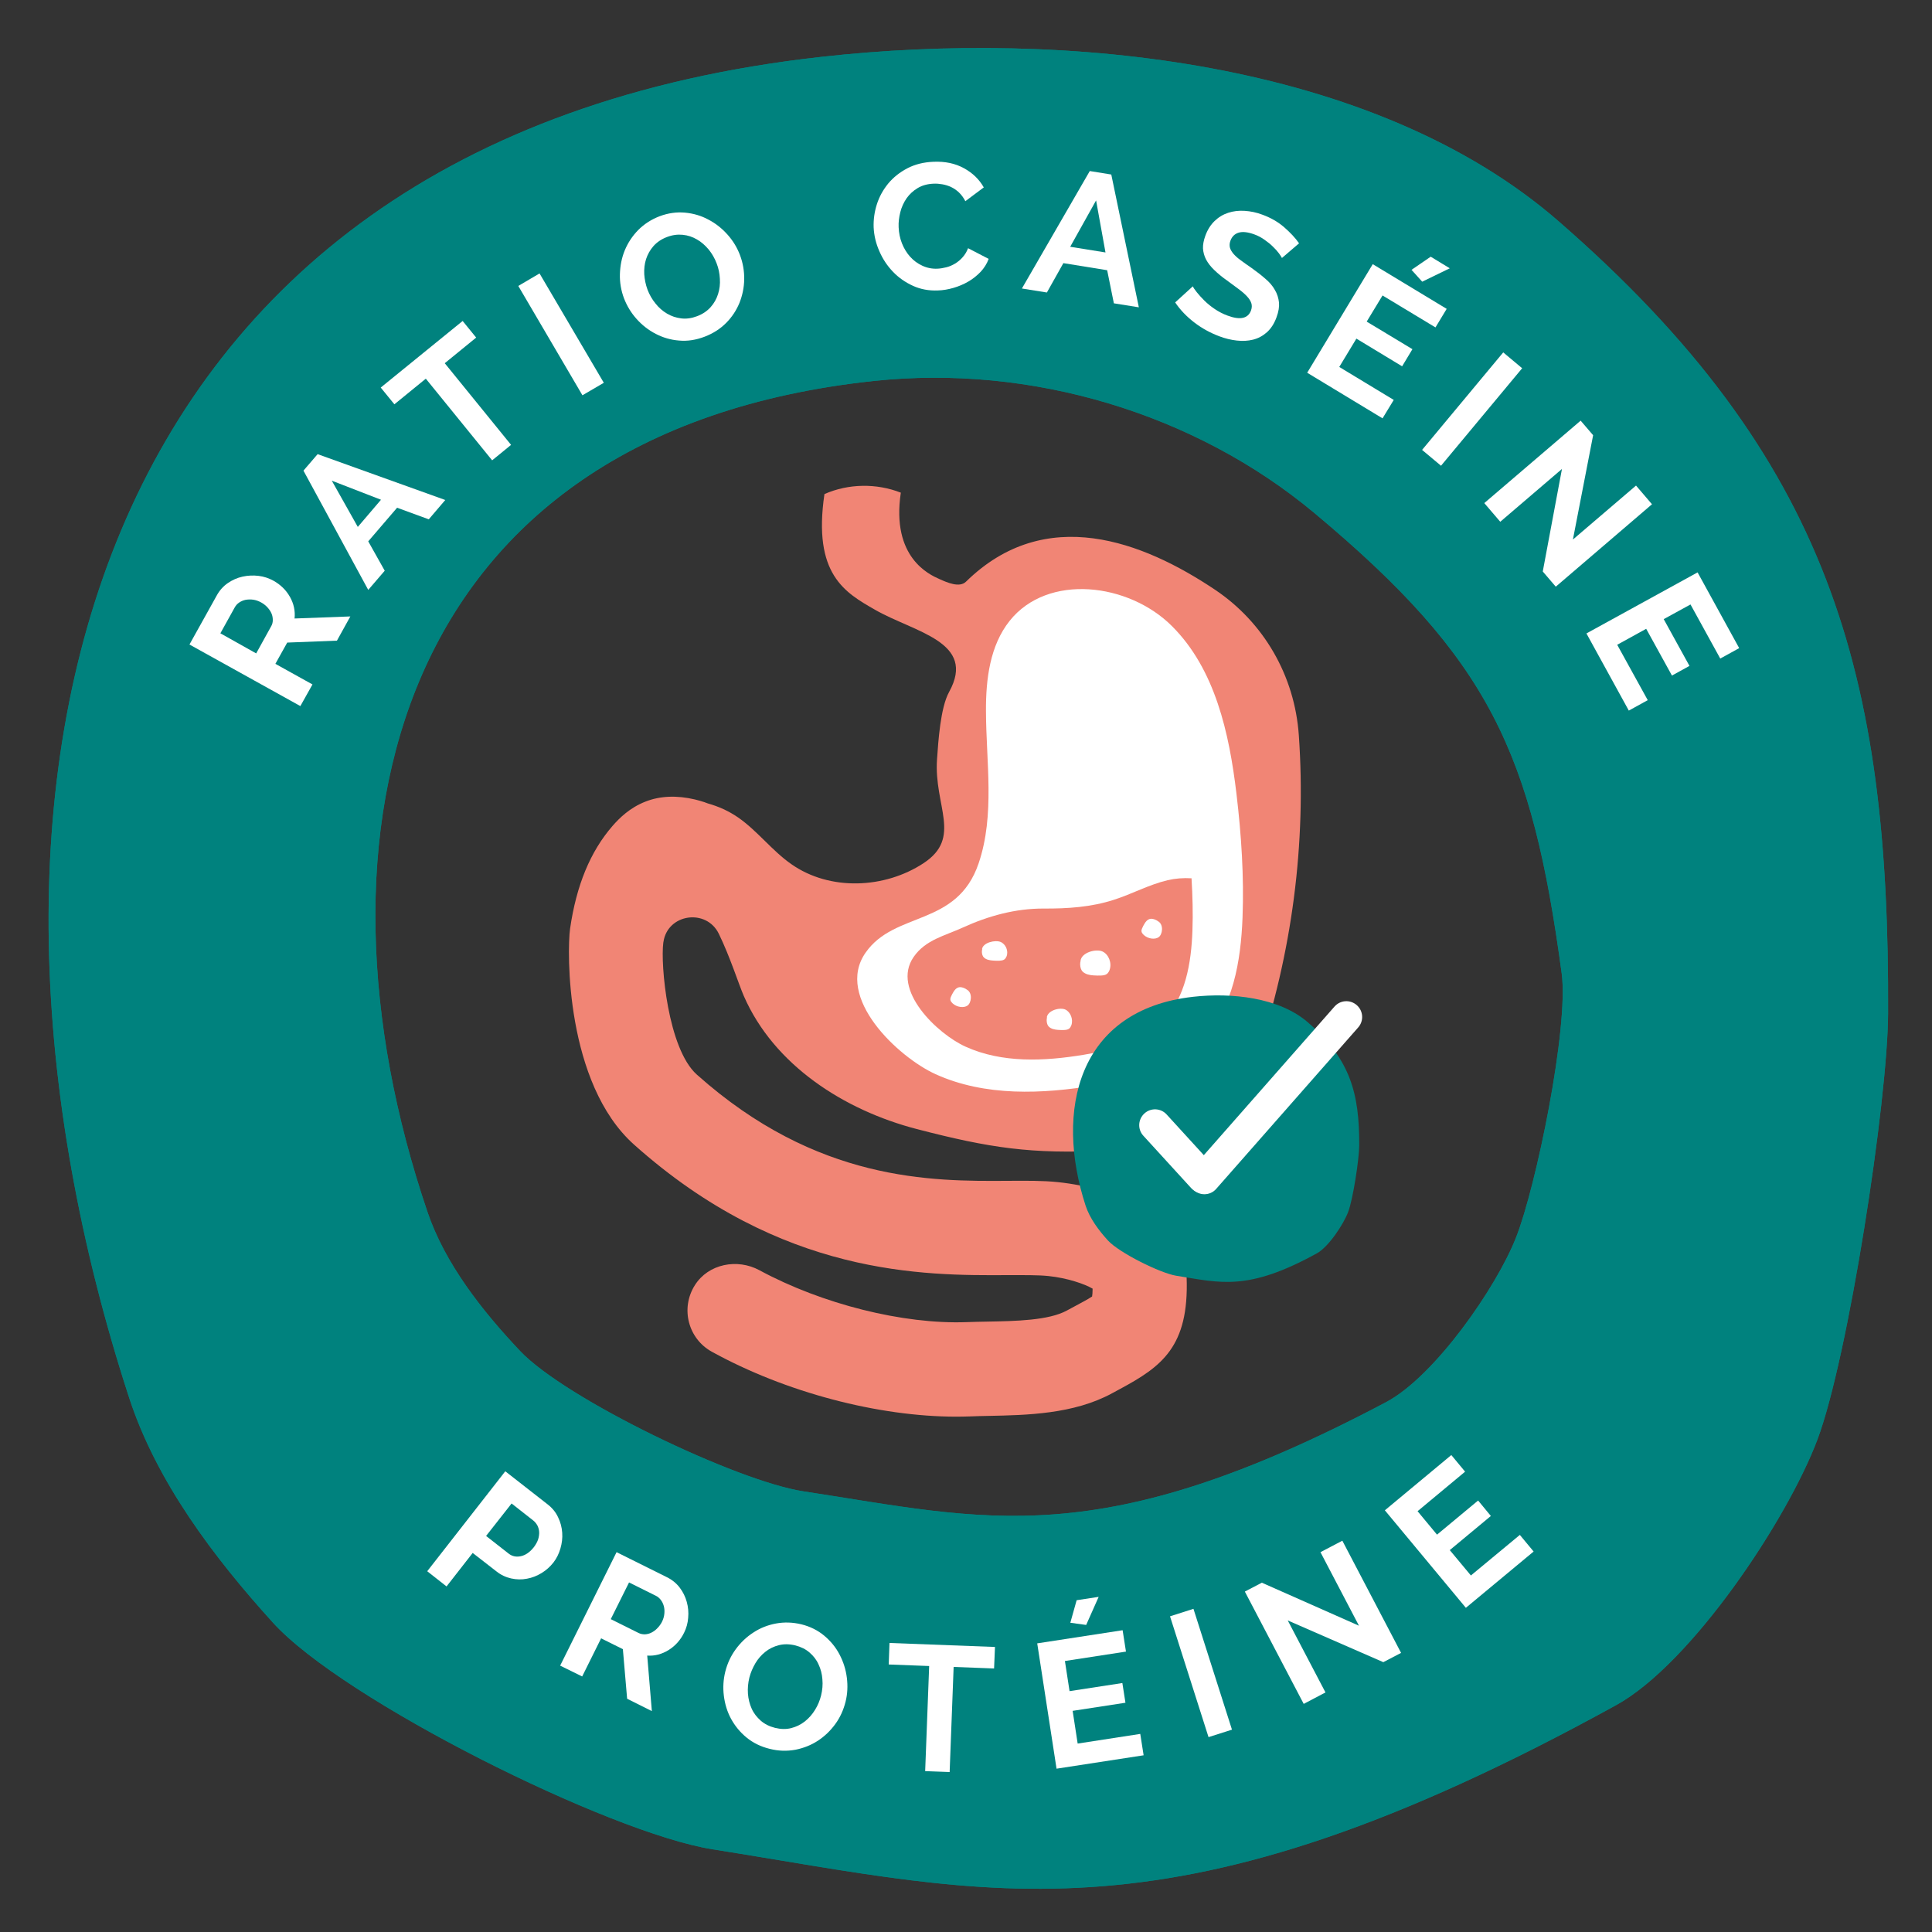 <?xml version="1.0" encoding="utf-8"?>
<!-- Generator: Adobe Illustrator 27.3.1, SVG Export Plug-In . SVG Version: 6.00 Build 0)  -->
<svg version="1.1" id="Calque_1" xmlns="http://www.w3.org/2000/svg" xmlns:xlink="http://www.w3.org/1999/xlink" x="0px" y="0px"
	 viewBox="0 0 150 150" style="enable-background:new 0 0 150 150;" xml:space="preserve">
<rect x="0" y="0" width="150" height="150" fill="#333333" stroke="none"/>
<style type="text/css">
	.st0{fill:#00827E;}
	.st1{fill:#FFFFFF;}
	.st2{fill-rule:evenodd;clip-rule:evenodd;fill:#95C01E;}
	.st3{fill:#00806C;}
	.st4{fill:#1D1D1B;}
	.st5{fill-rule:evenodd;clip-rule:evenodd;fill:#1D1D1B;}
	.st6{fill:#95C01E;}
	.st7{fill:#F18575;}
	.st8{fill:none;stroke:#1D1D1B;stroke-width:0.5;stroke-miterlimit:10;}
	.st9{fill:#683E2D;}
</style>
<g>
	<path class="st0" d="M146.59,78.68c0.12-26.31-4.48-43.14-25.58-61.5C106.62,4.66,82.69,2.3,63.73,4.42
		c-57.85,6.46-69.1,56.83-53.7,104.11c2.12,6.5,6.58,12.4,11.17,17.46c5.45,6.01,26.11,16.32,34.13,17.59
		c21.96,3.47,35.48,7.89,70.14-11.19c5.85-3.22,13.27-14.36,15.63-20.61C143.5,105.4,146.56,85.49,146.59,78.68z M117.7,96.09
		c-1.52,3.87-6.31,10.77-10.08,12.77c-22.35,11.83-31.07,9.08-45.23,6.93c-5.17-0.78-18.49-7.17-22.01-10.9
		c-2.96-3.13-5.84-6.79-7.2-10.82c-9.93-29.28-2.68-60.49,34.63-64.49c12.23-1.31,24.96,2.5,34.25,10.26
		c13.61,11.37,16.87,18.56,19.19,35.74C121.81,79.78,119.26,92.15,117.7,96.09z"/>
	<path class="st0" d="M146.59,78.68c0.12-26.31-4.48-43.14-25.58-61.5C106.62,4.66,82.69,2.3,63.73,4.42
		c-57.85,6.46-69.1,56.83-53.7,104.11c2.12,6.5,6.58,12.4,11.17,17.46c5.45,6.01,26.11,16.32,34.13,17.59
		c21.96,3.47,35.48,7.89,70.14-11.19c5.85-3.22,13.27-14.36,15.63-20.61C143.5,105.4,146.56,85.49,146.59,78.68z M117.7,96.09
		c-1.52,3.87-6.31,10.77-10.08,12.77c-22.35,11.83-31.07,9.08-45.23,6.93c-5.17-0.78-18.49-7.17-22.01-10.9
		c-2.96-3.13-5.84-6.79-7.2-10.82c-9.93-29.28-2.68-60.49,34.63-64.49c12.23-1.31,24.96,2.5,34.25,10.26
		c13.61,11.37,16.87,18.56,19.19,35.74C121.81,79.78,119.26,92.15,117.7,96.09z"/>
	<g>
		<g>
			<g>
				<g>
					<g>
						<path class="st1" d="M23.32,54.82l-8.61-4.78l2.12-3.81c0.22-0.4,0.51-0.72,0.86-0.96c0.35-0.24,0.73-0.41,1.14-0.5
							c0.41-0.09,0.82-0.11,1.24-0.06c0.42,0.05,0.8,0.18,1.15,0.37c0.56,0.31,0.99,0.73,1.29,1.26c0.3,0.53,0.42,1.09,0.36,1.68
							l4.33-0.16l-1.04,1.88l-3.86,0.15l-0.92,1.65l2.88,1.6L23.32,54.82z M19.89,50.73l1.16-2.1c0.09-0.15,0.13-0.31,0.13-0.49
							c0-0.17-0.03-0.35-0.1-0.51c-0.07-0.17-0.18-0.32-0.31-0.47c-0.14-0.15-0.3-0.28-0.5-0.39c-0.2-0.11-0.41-0.18-0.61-0.21
							c-0.21-0.03-0.4-0.02-0.59,0.01c-0.19,0.04-0.35,0.11-0.5,0.21c-0.15,0.1-0.26,0.23-0.34,0.37l-1.12,2.02L19.89,50.73z"/>
						<path class="st1" d="M23.56,36.54l1.1-1.28l9.91,3.56l-1.28,1.5l-2.46-0.9l-2.24,2.61l1.28,2.28l-1.28,1.49L23.56,36.54z
							 M29.58,38.8l-3.82-1.48l2.02,3.59L29.58,38.8z"/>
						<path class="st1" d="M36.97,26.21l-2.44,1.99l5.15,6.34l-1.47,1.2l-5.15-6.34l-2.44,1.99l-1.06-1.3l6.36-5.17L36.97,26.21z"/>
						<path class="st1" d="M45.22,30.69l-4.98-8.49l1.65-0.97l4.99,8.49L45.22,30.69z"/>
						<path class="st1" d="M54.71,26.14c-0.68,0.26-1.34,0.36-1.99,0.3c-0.65-0.05-1.25-0.23-1.81-0.52
							c-0.56-0.29-1.05-0.67-1.48-1.15c-0.43-0.48-0.75-1.01-0.98-1.6c-0.23-0.61-0.34-1.25-0.32-1.89
							c0.02-0.65,0.14-1.27,0.38-1.85c0.24-0.58,0.59-1.11,1.04-1.57c0.46-0.46,1.01-0.82,1.66-1.07c0.67-0.25,1.32-0.34,1.98-0.28
							c0.65,0.06,1.26,0.24,1.81,0.54c0.56,0.29,1.05,0.68,1.48,1.16c0.43,0.48,0.75,1.01,0.97,1.59c0.23,0.61,0.34,1.24,0.33,1.89
							c-0.01,0.64-0.14,1.25-0.37,1.83c-0.24,0.58-0.58,1.1-1.04,1.56C55.91,25.54,55.36,25.89,54.71,26.14z M50.27,22.48
							c0.15,0.4,0.36,0.76,0.62,1.08c0.26,0.33,0.56,0.59,0.9,0.79c0.34,0.2,0.7,0.32,1.1,0.37c0.4,0.05,0.81-0.01,1.23-0.17
							c0.43-0.16,0.78-0.4,1.05-0.7c0.27-0.3,0.46-0.64,0.58-1.02c0.12-0.38,0.17-0.78,0.14-1.19c-0.02-0.41-0.1-0.81-0.25-1.19
							c-0.15-0.4-0.36-0.76-0.62-1.08c-0.27-0.32-0.57-0.59-0.91-0.78c-0.34-0.2-0.7-0.32-1.1-0.36c-0.4-0.04-0.8,0.01-1.22,0.17
							c-0.43,0.16-0.78,0.4-1.05,0.7c-0.27,0.31-0.46,0.65-0.58,1.02c-0.12,0.37-0.16,0.77-0.14,1.18
							C50.05,21.7,50.13,22.1,50.27,22.48z"/>
						<path class="st1" d="M67.83,17.65c-0.02-0.6,0.06-1.2,0.25-1.79c0.19-0.6,0.49-1.13,0.88-1.61c0.4-0.48,0.89-0.87,1.48-1.18
							c0.59-0.31,1.27-0.48,2.03-0.51c0.91-0.04,1.7,0.13,2.37,0.5c0.68,0.37,1.19,0.87,1.54,1.49l-1.43,1.07
							c-0.14-0.27-0.31-0.5-0.5-0.68c-0.19-0.18-0.4-0.32-0.61-0.42c-0.22-0.1-0.44-0.17-0.67-0.21c-0.23-0.04-0.46-0.06-0.68-0.05
							c-0.48,0.02-0.89,0.13-1.24,0.34c-0.35,0.21-0.63,0.47-0.86,0.79c-0.22,0.32-0.39,0.68-0.49,1.08
							c-0.1,0.4-0.15,0.79-0.13,1.18c0.02,0.43,0.1,0.85,0.26,1.25c0.16,0.4,0.37,0.74,0.63,1.03c0.27,0.3,0.58,0.53,0.95,0.7
							c0.36,0.17,0.76,0.25,1.18,0.23c0.22-0.01,0.45-0.05,0.69-0.11c0.24-0.06,0.46-0.16,0.68-0.29c0.21-0.13,0.41-0.29,0.58-0.49
							c0.18-0.2,0.32-0.43,0.42-0.7l1.6,0.83c-0.14,0.38-0.35,0.71-0.63,1.01c-0.28,0.29-0.6,0.55-0.95,0.75
							c-0.36,0.21-0.74,0.37-1.15,0.49c-0.41,0.12-0.82,0.19-1.21,0.2c-0.7,0.03-1.35-0.09-1.94-0.36
							c-0.59-0.27-1.11-0.63-1.55-1.09c-0.44-0.46-0.79-0.98-1.05-1.58C68,18.89,67.86,18.28,67.83,17.65z"/>
						<path class="st1" d="M84.61,13.28l1.67,0.27l2.14,10.31l-1.94-0.31l-0.52-2.57l-3.4-0.55l-1.28,2.28l-1.94-0.31L84.61,13.28z
							 M85.83,19.6l-0.73-4.04l-2.01,3.6L85.83,19.6z"/>
						<path class="st1" d="M99.53,20.03c-0.04-0.08-0.12-0.21-0.24-0.37c-0.12-0.16-0.28-0.34-0.47-0.52
							c-0.19-0.19-0.41-0.36-0.65-0.53c-0.24-0.17-0.5-0.31-0.78-0.41c-0.49-0.18-0.9-0.23-1.21-0.14c-0.31,0.09-0.53,0.3-0.65,0.63
							c-0.07,0.19-0.08,0.37-0.04,0.53c0.04,0.16,0.14,0.32,0.27,0.48c0.14,0.16,0.32,0.33,0.56,0.5c0.24,0.18,0.51,0.37,0.83,0.59
							c0.41,0.29,0.77,0.57,1.09,0.85c0.32,0.27,0.57,0.56,0.74,0.87c0.18,0.3,0.28,0.62,0.32,0.97c0.03,0.34-0.03,0.72-0.19,1.15
							c-0.18,0.5-0.43,0.88-0.75,1.17c-0.32,0.28-0.67,0.47-1.07,0.57c-0.4,0.1-0.82,0.12-1.27,0.07s-0.9-0.16-1.35-0.33
							c-0.69-0.26-1.34-0.61-1.94-1.07c-0.6-0.46-1.1-0.98-1.49-1.56l1.37-1.25c0.05,0.11,0.15,0.26,0.31,0.46
							c0.16,0.2,0.35,0.41,0.58,0.64c0.23,0.23,0.5,0.45,0.81,0.66c0.31,0.21,0.64,0.38,0.99,0.51c0.99,0.37,1.6,0.23,1.83-0.4
							c0.07-0.2,0.08-0.39,0.02-0.57s-0.18-0.36-0.35-0.54c-0.17-0.18-0.39-0.37-0.65-0.56c-0.26-0.2-0.56-0.41-0.88-0.65
							c-0.4-0.28-0.73-0.56-1-0.82c-0.27-0.26-0.48-0.53-0.63-0.81c-0.14-0.27-0.22-0.56-0.24-0.86c-0.01-0.3,0.05-0.62,0.18-0.98
							c0.17-0.47,0.41-0.85,0.72-1.15c0.31-0.3,0.66-0.51,1.06-0.64c0.4-0.13,0.82-0.18,1.28-0.15c0.45,0.03,0.91,0.12,1.38,0.3
							c0.65,0.24,1.21,0.56,1.68,0.97c0.47,0.41,0.86,0.82,1.16,1.25L99.53,20.03z"/>
						<path class="st1" d="M108.21,31.05l-0.87,1.43l-5.85-3.54l5.09-8.43l5.74,3.47l-0.87,1.44l-4.11-2.48l-1.23,2.03l3.55,2.14
							l-0.8,1.33l-3.55-2.15l-1.33,2.2L108.21,31.05z M110.42,21.87l-0.83-0.92l1.49-1.02l1.48,0.9L110.42,21.87z"/>
						<path class="st1" d="M110.41,34.93l6.3-7.57l1.47,1.23l-6.3,7.57L110.41,34.93z"/>
						<path class="st1" d="M121.27,36.41l-4.79,4.1l-1.24-1.45l7.48-6.4l0.97,1.13l-1.57,8.1l4.9-4.19l1.24,1.45l-7.47,6.4
							l-1.01-1.18L121.27,36.41z"/>
						<path class="st1" d="M127.93,54.36l-1.47,0.81l-3.29-5.99l8.63-4.74l3.23,5.88l-1.47,0.81l-2.31-4.2l-2.08,1.14l2,3.63
							l-1.36,0.75l-2-3.63l-2.25,1.24L127.93,54.36z"/>
					</g>
					<g>
						<g>
							<path class="st1" d="M33.17,121.99l6.06-7.76l3.29,2.57c0.36,0.28,0.63,0.61,0.81,1c0.19,0.39,0.29,0.78,0.32,1.2
								c0.03,0.41-0.02,0.82-0.14,1.23c-0.12,0.41-0.3,0.77-0.54,1.08c-0.26,0.33-0.56,0.6-0.92,0.82
								c-0.36,0.22-0.74,0.37-1.14,0.44c-0.4,0.08-0.81,0.07-1.22-0.02c-0.41-0.09-0.8-0.27-1.15-0.55l-1.84-1.43l-2.03,2.6
								L33.17,121.99z M37.74,119.25l1.75,1.37c0.28,0.22,0.6,0.28,0.96,0.2c0.36-0.08,0.69-0.31,1-0.7c0.15-0.2,0.26-0.4,0.33-0.6
								c0.06-0.2,0.09-0.4,0.08-0.58c-0.01-0.18-0.06-0.35-0.14-0.51c-0.09-0.15-0.19-0.28-0.32-0.38l-1.68-1.32L37.74,119.25z"/>
							<path class="st1" d="M43.49,129.32l4.38-8.81l3.9,1.94c0.41,0.2,0.74,0.47,1,0.81c0.26,0.34,0.44,0.71,0.55,1.11
								c0.11,0.4,0.15,0.81,0.11,1.23c-0.03,0.42-0.14,0.81-0.32,1.17c-0.28,0.57-0.69,1.02-1.2,1.34
								c-0.52,0.32-1.07,0.47-1.66,0.43l0.36,4.31l-1.92-0.96l-0.33-3.85l-1.69-0.84l-1.47,2.96L43.49,129.32z M47.42,125.71
								l2.15,1.07c0.16,0.08,0.32,0.11,0.5,0.11c0.17-0.01,0.34-0.05,0.5-0.13c0.16-0.08,0.32-0.19,0.46-0.34
								c0.14-0.14,0.27-0.31,0.37-0.51c0.1-0.2,0.16-0.41,0.18-0.62c0.02-0.21,0.01-0.4-0.04-0.59c-0.05-0.18-0.13-0.35-0.24-0.49
								c-0.11-0.14-0.24-0.25-0.39-0.32l-2.07-1.03L47.42,125.71z"/>
							<path class="st1" d="M59.76,135.78c-0.7-0.17-1.3-0.47-1.8-0.88c-0.5-0.41-0.9-0.9-1.2-1.45c-0.3-0.55-0.48-1.15-0.56-1.79
								c-0.08-0.64-0.04-1.26,0.11-1.87c0.16-0.64,0.43-1.22,0.81-1.74c0.38-0.52,0.84-0.96,1.37-1.3c0.53-0.35,1.11-0.58,1.75-0.7
								c0.64-0.12,1.3-0.1,1.97,0.06c0.69,0.17,1.29,0.47,1.79,0.89c0.5,0.42,0.9,0.91,1.19,1.47c0.29,0.56,0.48,1.15,0.56,1.79
								c0.08,0.64,0.05,1.26-0.1,1.86c-0.16,0.64-0.42,1.22-0.8,1.74c-0.38,0.52-0.83,0.95-1.35,1.29c-0.52,0.34-1.1,0.57-1.74,0.7
								C61.09,135.97,60.43,135.95,59.76,135.78z M58.18,130.25c-0.1,0.41-0.14,0.83-0.11,1.25c0.03,0.41,0.13,0.8,0.29,1.16
								s0.4,0.66,0.7,0.93c0.3,0.26,0.67,0.45,1.11,0.56c0.45,0.11,0.87,0.12,1.26,0.02s0.74-0.27,1.06-0.52
								c0.31-0.25,0.58-0.55,0.79-0.9c0.22-0.35,0.37-0.72,0.47-1.12c0.1-0.41,0.14-0.83,0.1-1.25c-0.03-0.42-0.13-0.8-0.3-1.16
								c-0.16-0.36-0.4-0.66-0.7-0.92c-0.3-0.26-0.67-0.44-1.1-0.55c-0.45-0.11-0.87-0.12-1.27-0.02c-0.4,0.1-0.75,0.27-1.05,0.51
								c-0.31,0.24-0.57,0.54-0.78,0.89C58.44,129.49,58.28,129.86,58.18,130.25z"/>
							<path class="st1" d="M77.18,129.54l-3.14-0.12l-0.31,8.16l-1.9-0.07l0.31-8.16l-3.14-0.12l0.06-1.67l8.19,0.31L77.18,129.54z
								"/>
							<path class="st1" d="M88.53,134.62l0.26,1.66l-6.76,1.04l-1.5-9.73l6.63-1.02l0.26,1.66l-4.74,0.73l0.36,2.34l4.1-0.63
								l0.24,1.53l-4.1,0.63l0.39,2.54L88.53,134.62z M84.33,126.16l-1.23-0.17l0.49-1.75l1.71-0.26L84.33,126.16z"/>
							<path class="st1" d="M93.83,134.87l-2.99-9.38l1.82-0.58l2.99,9.38L93.83,134.87z"/>
							<path class="st1" d="M99.98,125.81l2.93,5.59l-1.69,0.89l-4.57-8.72l1.32-0.69l7.54,3.34l-2.99-5.71l1.7-0.89l4.56,8.71
								l-1.38,0.72L99.98,125.81z"/>
							<path class="st1" d="M118,119.17l1.07,1.29l-5.26,4.37l-6.29-7.57l5.16-4.29l1.07,1.29l-3.69,3.07l1.51,1.82l3.19-2.65
								l0.99,1.2l-3.19,2.65l1.64,1.97L118,119.17z"/>
						</g>
					</g>
				</g>
			</g>
		</g>
	</g>
</g>
<g>
	<path class="st7" d="M94.31,45.77C88.75,42.05,81.18,39.1,75,45.16c-0.5,0.49-1.44,0.08-2.08-0.21c-0.74-0.33-3.74-1.65-2.98-6.7
		c-1.89-0.74-4.07-0.71-5.93,0.11c-0.92,6.24,1.6,7.65,3.94,8.99c3.06,1.75,7.89,2.47,5.74,6.37c-0.68,1.23-0.84,3.84-0.94,5.24
		c-0.25,3.62,1.98,6.07-1.05,8.06c-3.03,1.99-7.28,2.16-10.25,0.08c-1.51-1.05-2.63-2.58-4.14-3.63c-0.74-0.51-1.53-0.86-2.35-1.09
		c-0.07-0.03-0.15-0.05-0.22-0.08c-0.01,0-0.01,0-0.02-0.01c-0.25-0.08-0.51-0.16-0.77-0.22c-1.4-0.33-2.69-0.28-3.82,0.16
		c-1.24,0.48-2.05,1.3-2.56,1.88c-1.74,2-2.82,4.62-3.31,8c-0.24,1.7-0.37,11.99,4.97,16.76C60.67,99.09,71.7,99.04,78.27,99
		c1.27,0,2.36-0.01,3.12,0.07c1.47,0.15,2.83,0.62,3.44,0.98c0,0.3-0.02,0.49-0.04,0.61c-0.28,0.19-0.84,0.49-1.31,0.74l-0.65,0.35
		c-1.41,0.77-3.96,0.82-6.21,0.86c-0.54,0.01-1.07,0.02-1.58,0.04c-4.92,0.18-11.22-1.4-16.08-4.03c-1.72-0.93-3.96-0.5-5.01,1.16
		c-1.14,1.8-0.52,4.16,1.32,5.17c5.72,3.15,12.9,5.04,19,5.04c0.35,0,0.7-0.01,1.04-0.02c0.47-0.02,0.95-0.03,1.45-0.04
		c2.94-0.06,6.59-0.13,9.57-1.75l0.61-0.33c3.26-1.75,5.38-3.3,5.19-8.66c-0.17-4.73-5.49-6.94-10-7.41
		c-1.15-0.12-2.42-0.11-3.91-0.1c-5.89,0.04-14.79,0.08-24.12-8.25c-2.25-2.01-2.83-8.55-2.6-10.25c0-0.02,0-0.03,0.01-0.05
		c0.32-2.19,3.33-2.62,4.3-0.63c0.88,1.81,1.54,3.91,1.94,4.83c2.34,5.36,7.77,8.86,13.43,10.33c5.66,1.47,8.89,1.96,14.73,1.67
		c2.04-0.1,5.2-0.82,6.85-2.02c1.64-1.18,4.19-3.36,4.84-5.28c2.71-7.99,3.83-16.53,3.24-24.95
		C100.52,52.49,98.14,48.33,94.31,45.77z"/>
	<path class="st1" d="M75.98,67.03c1.28-3.77,0.58-7.87,0.57-11.85c-0.01-2.46,0.31-5.06,1.84-6.98c2.96-3.71,9.24-2.95,12.6,0.41
		c3.36,3.35,4.45,8.32,5.01,13.03c0.38,3.19,0.59,6.4,0.47,9.6c-0.13,3.38-0.73,7-3.06,9.44c-2.13,2.23-5.3,3.08-8.34,3.58
		c-4.16,0.69-8.59,0.88-12.43-0.86c-2.91-1.32-7.86-5.96-5.44-9.43C69.46,70.71,74.3,71.98,75.98,67.03z"/>
	<g>
		<path class="st7" d="M90.65,68.34c-1.44,0.34-2.76,1.07-4.17,1.52c-1.76,0.57-3.59,0.69-5.45,0.68c-2.18-0.01-4.3,0.57-6.29,1.48
			c-1.37,0.63-2.88,0.94-3.8,2.27c-1.79,2.57,1.87,6,4.02,6.97c2.84,1.29,6.11,1.14,9.19,0.63c2.25-0.37,4.59-1,6.17-2.65
			c1.73-1.81,2.17-4.48,2.26-6.98c0.05-1.36,0.01-2.71-0.07-4.07C91.88,68.15,91.25,68.2,90.65,68.34z"/>
		<g>
			<path class="st1" d="M76.24,73.71c0.06-0.53,1.02-0.75,1.44-0.58c0.41,0.17,0.63,0.7,0.47,1.12c-0.04,0.09-0.09,0.18-0.17,0.24
				c-0.11,0.08-0.26,0.09-0.39,0.1c-0.16,0.01-0.32,0-0.48-0.01c-0.26-0.02-0.53-0.06-0.72-0.24c-0.19-0.18-0.22-0.66-0.02-0.82"/>
			<path class="st1" d="M83.89,74.61c0.07-0.67,1.21-0.96,1.7-0.74c0.49,0.22,0.75,0.9,0.56,1.43c-0.04,0.12-0.11,0.23-0.2,0.31
				c-0.13,0.1-0.3,0.12-0.47,0.13c-0.19,0.01-0.38,0-0.57-0.01c-0.31-0.02-0.63-0.08-0.86-0.3c-0.23-0.23-0.26-0.85-0.02-1.05"/>
			<path class="st1" d="M81.27,79.01c0.06-0.57,1.02-0.82,1.44-0.63c0.41,0.19,0.63,0.77,0.47,1.22c-0.04,0.1-0.09,0.2-0.17,0.26
				c-0.11,0.09-0.26,0.1-0.39,0.11c-0.16,0.01-0.32,0-0.48-0.01c-0.26-0.02-0.53-0.07-0.72-0.26s-0.22-0.72-0.02-0.9"/>
			<path class="st1" d="M75.08,76.84c0.45,0.27,0.33,1.03,0.04,1.23c-0.29,0.21-0.84,0.13-1.16-0.17c-0.07-0.07-0.13-0.14-0.16-0.22
				c-0.04-0.11,0-0.22,0.04-0.31c0.05-0.11,0.1-0.22,0.17-0.33c0.1-0.17,0.23-0.34,0.45-0.39c0.22-0.05,0.67,0.14,0.74,0.35"/>
			<path class="st1" d="M89.92,71.53c0.45,0.27,0.33,1.03,0.04,1.23c-0.29,0.21-0.84,0.13-1.16-0.17c-0.07-0.07-0.13-0.14-0.16-0.22
				c-0.04-0.11,0-0.22,0.04-0.31c0.05-0.11,0.1-0.22,0.17-0.33c0.1-0.17,0.23-0.34,0.45-0.39s0.67,0.14,0.74,0.35"/>
		</g>
	</g>
</g>
<g>
	<path class="st0" d="M105.53,88.95c0.02-4.09-0.7-6.71-3.98-9.57c-2.24-1.95-5.96-2.32-8.91-1.99c-9,1.01-10.75,8.84-8.36,16.2
		c0.33,1.01,1.02,1.93,1.74,2.72c0.85,0.94,4.06,2.54,5.31,2.74c3.42,0.54,5.52,1.23,10.91-1.74c0.91-0.5,2.06-2.24,2.43-3.21
		C105.05,93.1,105.52,90.01,105.53,88.95z"/>
	<g>
		<g>
			<path class="st1" d="M93.39,92.64c-0.33,0-0.66-0.13-0.91-0.4l-3.71-4.06c-0.46-0.5-0.42-1.27,0.08-1.73
				c0.5-0.46,1.28-0.42,1.73,0.08l3.71,4.06c0.46,0.5,0.42,1.28-0.08,1.73C93.98,92.53,93.68,92.64,93.39,92.64z"/>
		</g>
		<g>
			<path class="st1" d="M93.51,92.72c-0.29,0-0.58-0.1-0.81-0.31c-0.51-0.45-0.56-1.22-0.11-1.73l11.02-12.53
				c0.45-0.51,1.22-0.56,1.73-0.11c0.51,0.45,0.56,1.22,0.11,1.73L94.43,92.3C94.19,92.58,93.85,92.72,93.51,92.72z"/>
		</g>
	</g>
</g>
</svg>
